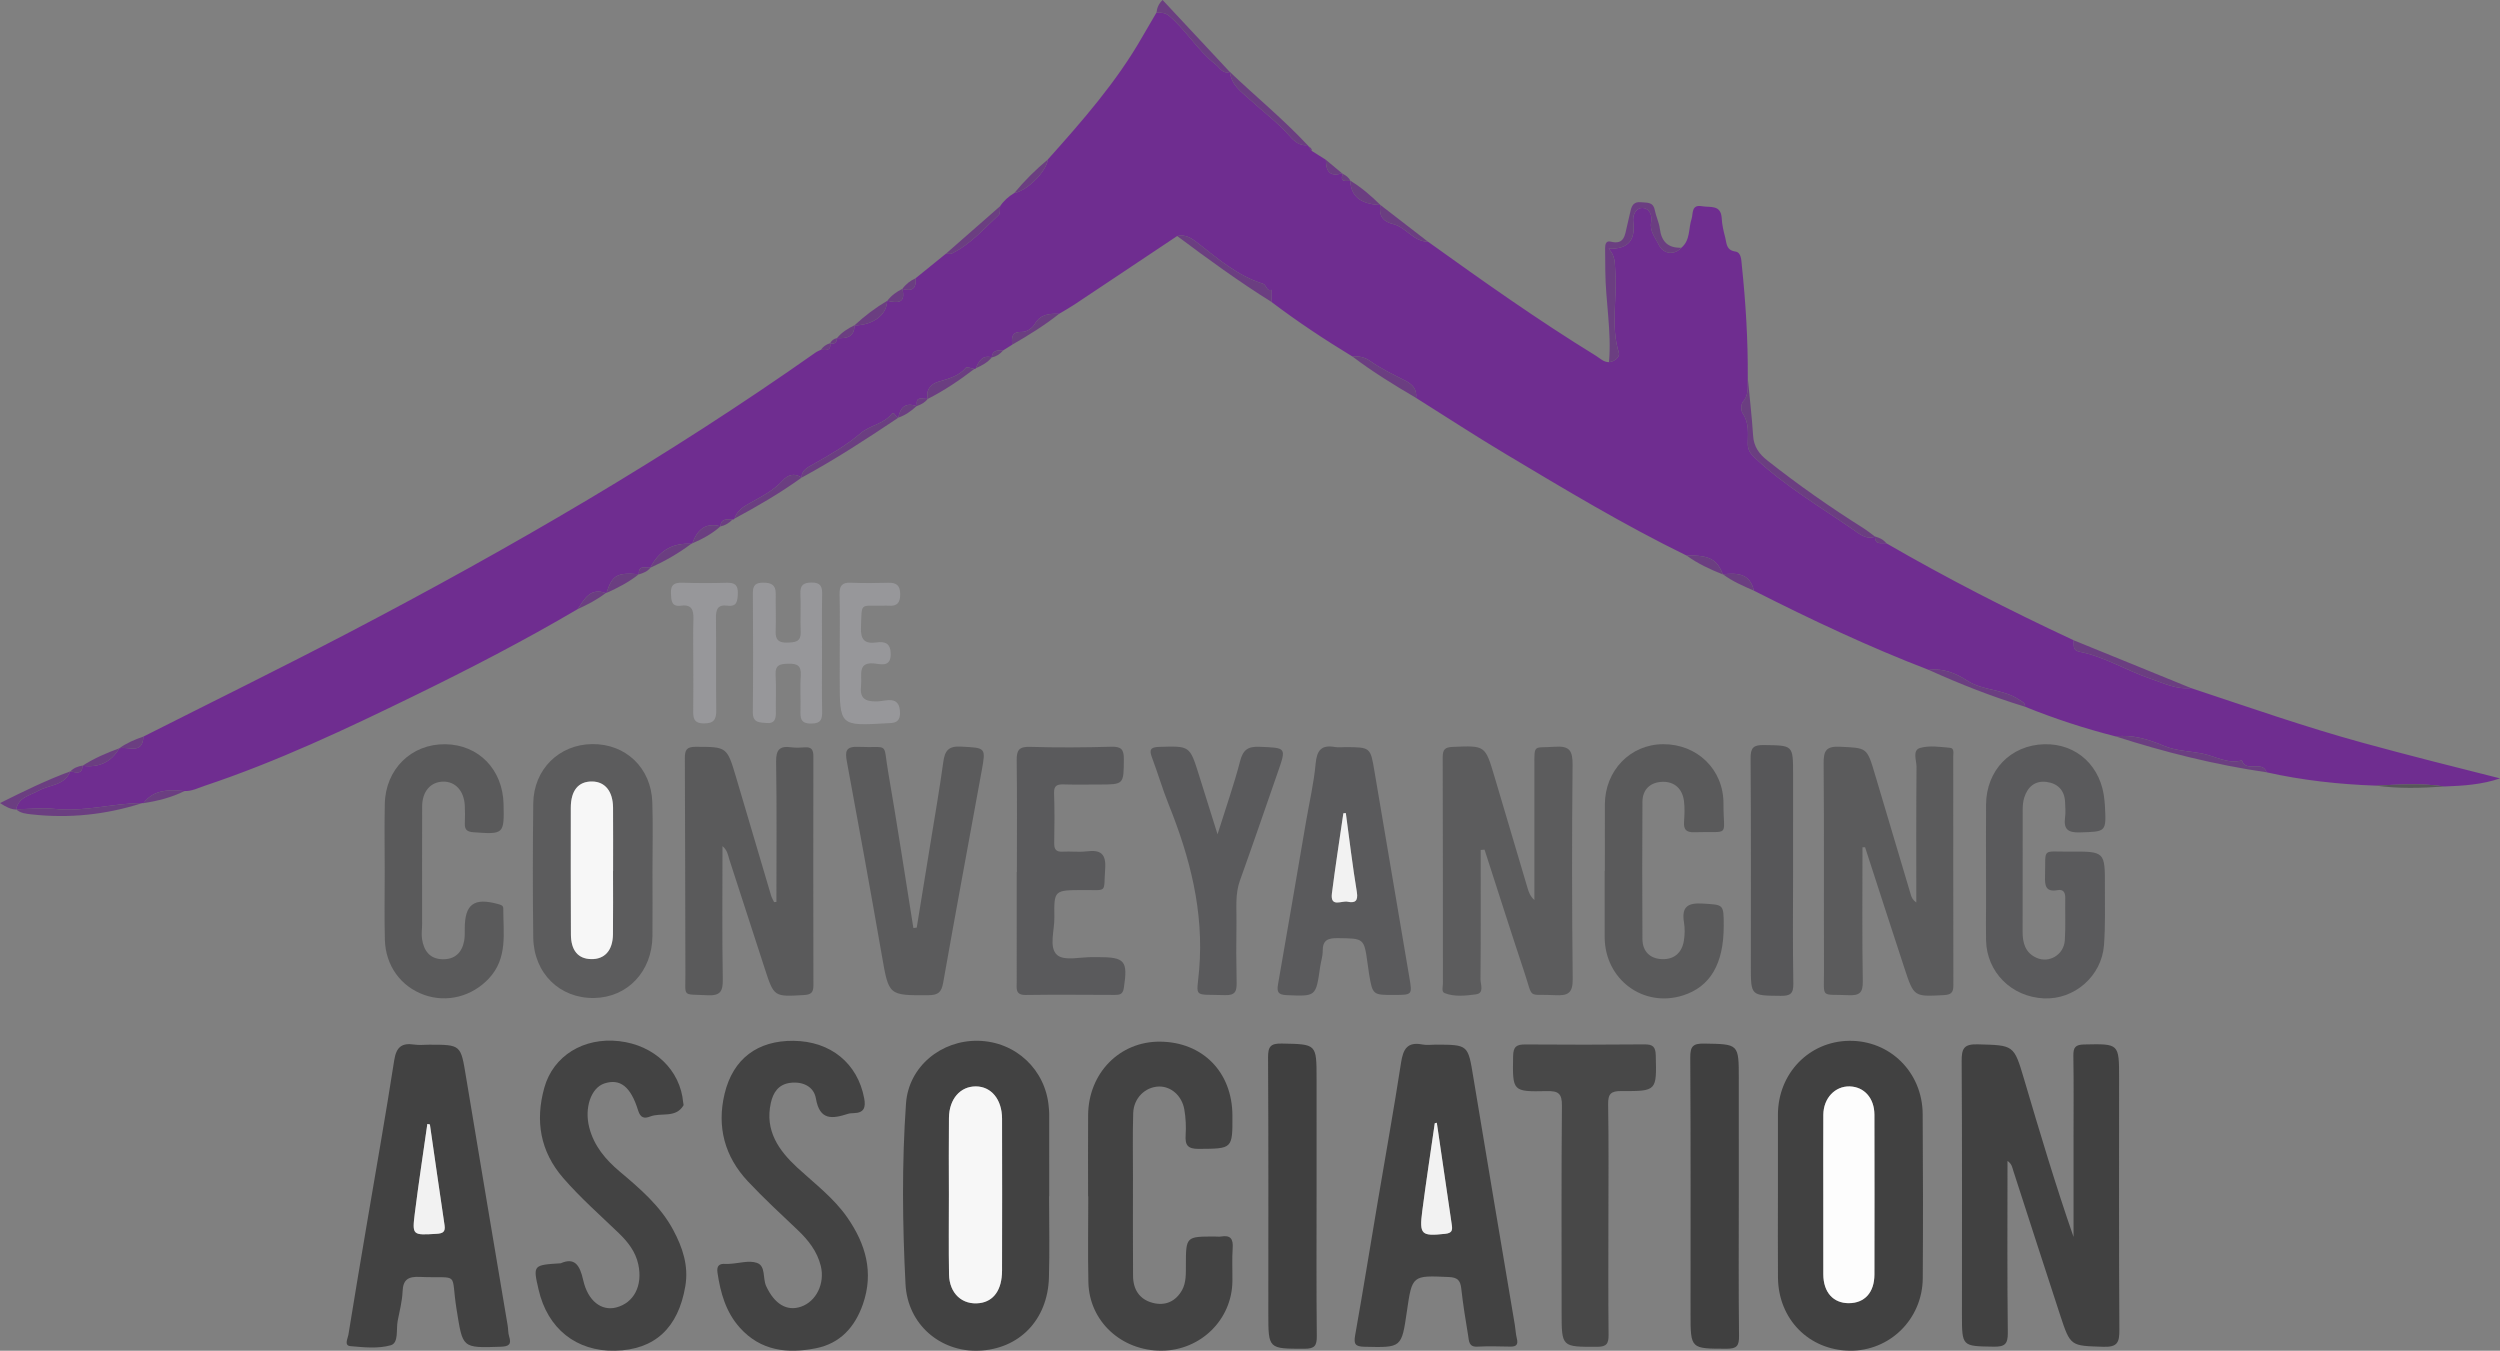 <?xml version="1.0" encoding="utf-8"?>
<!-- Generator: Adobe Illustrator 16.0.3, SVG Export Plug-In . SVG Version: 6.00 Build 0)  -->
<!DOCTYPE svg PUBLIC "-//W3C//DTD SVG 1.1//EN" "http://www.w3.org/Graphics/SVG/1.1/DTD/svg11.dtd">
<svg version="1.1" id="Layer_1" xmlns="http://www.w3.org/2000/svg" xmlns:xlink="http://www.w3.org/1999/xlink" x="0px" y="0px"
	 viewBox="0 0 621.732 335.92" enable-background="new 0 0 621.732 335.92"
	 xml:space="preserve">
<rect x="0" y="0" width="621.732" height="335.92" fill="#808080" stroke="none"/>
<g>
	<path fill-rule="evenodd" clip-rule="evenodd" fill="#6F2D90" d="M419.474,138.175c-15.547-7.58-30.349-16.493-45.175-25.353
		c-7.47-4.463-14.759-9.23-22.13-13.859c0.265-2.187-0.919-3.391-2.734-4.324c-2.933-1.508-5.963-2.916-8.631-4.816
		c-1.494-1.065-2.843-1.274-4.458-1.158c-6.934-4.213-13.694-8.682-20.16-13.588c-0.002-0.99-0.004-1.98-0.007-2.971
		c0.055-0.103,0.109-0.205,0.164-0.307c-0.057,0.099-0.115,0.199-0.173,0.298c-1.315,0.363-1.099-1.245-2.168-1.574
		c-6.158-1.901-10.995-6.086-15.958-9.947c-1.673-1.301-3.119-2.371-5.288-1.88c-8.508,5.677-17.013,11.361-25.53,17.024
		c-1.243,0.826-2.554,1.551-3.832,2.322c-2.376-0.064-4.564,0.027-6.035,2.504c-0.616,1.038-1.904,2.04-3.352,2.007
		c-2.435-0.058-2.443,1.457-2.286,3.172c-0.745,0.47-1.49,0.939-2.235,1.408c-1.339-0.033-2.689-0.084-2.851,1.775l-0.097-0.174
		c0,0,0.136,0.146,0.135,0.145c-2.37-0.651-3.228,0.946-3.99,2.684c-0.063,0.18-0.186,0.24-0.367,0.181
		c-0.723-0.115-1.855-0.58-2.103-0.29c-1.841,2.156-4.345,2.729-6.883,3.499c-1.834,0.557-3.127,1.98-2.596,4.248
		c0,0,0.034-0.029,0.034-0.029c-1.148,0.221-3.196-0.922-2.707,1.784c0,0-0.116,0.042-0.118,0.039
		c-2.729-0.961-4.057,0.292-4.543,2.874c0,0-0.038,0.044-0.039,0.043c-0.647-0.188-1.002-1.712-1.615-0.953
		c-2.042,2.527-5.426,2.834-7.616,4.708c-3.666,3.139-7.756,5.458-11.88,7.789c-1.423,0.805-2.866,1.423-2.933,3.347
		c-1.776-1.315-3.454-0.641-4.654,0.684c-2.306,2.543-5.254,3.989-8.158,5.617c-1.568,0.879-3.243,1.9-3.832,3.865
		c-0.119,0.193-0.29,0.27-0.513,0.228c-1.392-0.093-2.823-0.256-3.017,1.734l-0.102-0.163c0,0,0.142,0.129,0.141,0.128
		c-3.833-1.063-5.787,0.985-7.013,4.236c0,0-0.264,0.11-0.265,0.11c-4.712-0.267-8.063,1.792-10.177,5.959
		c0,0,0.036-0.032,0.035-0.032c-1.218,0.123-3.02-0.758-2.893,1.68c0,0-0.003-0.041-0.004-0.042
		c-5.431-0.452-6.562,0.201-8.045,4.651c0,0-0.185,0.029-0.186,0.026c-3.881-1.392-5.292,1.52-6.958,3.99
		c-13.217,7.783-26.832,14.818-40.609,21.54c-17.021,8.306-34.146,16.388-52.152,22.403c-1.643,0.549-3.22,1.383-5.028,1.312
		c-3.801-0.328-7.55-0.485-10.22,3.015c0,0-0.28-0.023-0.281-0.023c-7.25,0.011-14.333,2.243-21.668,1.459
		c-3.196-0.341-6.468,0.034-9.706,0.084c0,0-0.017,0.065-0.017,0.064c0.606-3.104,3.424-3.471,5.627-4.705
		c2.664-1.493,6.438-1.221,7.836-4.782c0,0,0.012,0.046,0.013,0.047c1.297,0.075,2.987,0.954,3.05-1.491c0,0-0.015,0.05-0.014,0.051
		c3.993,0.522,7.092-0.833,9.162-4.354l-0.013,0.006c2.204-0.564,5.779,1.697,6.018-2.919c17.131-8.657,34.366-17.115,51.372-26.012
		c39.946-20.899,78.886-43.501,115.781-69.497c0.399-0.281,0.875-0.454,1.315-0.678c1.208,0.069,2.57,0.355,2.314-1.641l0.201,0.127
		c0,0-0.217-0.1-0.216-0.099c1.114,0.285,1.656-0.191,1.723-1.298l-0.016,0.011c2.293,0.079,4.342-0.175,4.348-3.202
		c0,0-0.013,0.035-0.012,0.036c4.61-0.031,8.064-2.623,8.139-6.105l0.099,0.212c0,0-0.064-0.226-0.063-0.225
		c2.465,0.539,4.667,0.744,3.753-2.977l0.197,0.099c0,0-0.194-0.089-0.193-0.088c2.392,0.732,3.519-0.109,3.284-2.641
		c2.507-2.03,5.013-4.061,7.52-6.091c0.498-0.015,1.074,0.129,1.482-0.07c4.644-2.271,7.982-6.165,11.687-9.589
		c0.417-0.386,0.229-1.428,0.322-2.165c0.916-1.372,2.123-2.43,3.528-3.274c3.244-0.604,7.962-5.321,8.342-8.342
		c8.568-9.589,17.06-19.237,23.483-30.479c1.168-2.044,2.373-4.068,3.561-6.101c1.074,0.097,2.064-0.024,3.09,0.835
		c4.29,3.595,7.077,8.586,11.566,12.072c1.204,0.936,1.699,2.416,3.58,1.918c0,0-0.001-0.027-0.002-0.027
		c0.419,3.354,2.749,4.839,5.131,7.018c3.213,2.94,6.828,5.615,9.751,8.953c1.107,1.266,2.471,2.477,4.443,2.235l-0.004-0.013
		c0.348,0.486,0.697,0.972,1.045,1.456c1.17,0.735,2.338,1.471,3.508,2.206c0.016,2.698,0.872,4.386,4.008,3.339
		c0,0,0.189,0.157,0.188,0.159c-0.804,2.168,0.742,1.74,1.909,1.729c0,0-0.035-0.038-0.035-0.037
		c0.137,3.877,2.563,5.834,7.512,6.061c0,0-0.039-0.036-0.039-0.036c-0.393,2.607,0.496,4.106,3.263,4.796
		c3.139,0.784,4.983,4.347,8.599,4.364c13.659,9.805,27.375,19.527,41.711,28.334c1.037,0.636,1.93,1.626,3.293,1.616
		c1.436-0.127,2.758-1.361,2.471-2.274c-2.121-6.736-0.391-13.593-0.913-20.361c-0.142-1.836,0.104-3.698-1.636-5.582
		c5.211,0.147,6.636-2.47,6.111-6.656c-0.215-1.708,0.626-3.392,2.085-3.463c1.855-0.091,2.7,1.724,2.364,3.489
		c-0.428,2.248,1.018,3.832,1.822,5.517c1.226,2.569,3.926,2.776,5.706,0.864c2.251-1.901,1.718-4.755,2.521-7.155
		c0.424-1.268-0.135-3.659,2.596-3.16c2.025,0.372,4.724-0.486,4.902,3.026c0.081,1.593,0.457,3.191,0.867,4.743
		c0.378,1.43,0.186,3.144,2.527,3.499c1.507,0.228,1.471,2.16,1.607,3.465c0.971,9.273,1.542,18.571,1.477,27.9
		c-0.097,2.054,0.411,4.157-1.207,6.014c-0.496,0.57-0.514,2.18-0.061,2.842c1.626,2.377,1.3,4.972,1.27,7.544
		c-0.019,1.514,0.655,2.506,1.723,3.508c7.439,6.985,16.211,12.157,24.539,17.913c1.393,0.961,3.186,2.555,5.419,1.721l-0.028-0.045
		c-0.059,2.236,1.649,1.531,2.831,1.703c15.14,8.764,30.7,16.714,46.552,24.104c0.106,1.156-0.369,2.498,1.5,2.867
		c6.219,1.227,11.617,4.65,17.541,6.667c3.29,1.12,6.495,2.757,10.151,2.359c14.255,4.722,28.423,9.704,42.923,13.67
		c11.242,3.076,22.537,5.925,33.93,8.79c-4.509,1.558-9.181,1.848-13.87,2.017c-5.667-0.902-11.351-0.471-17.032-0.213
		c-9.149-0.322-18.217-1.313-27.161-3.318c-1.034-3.092-5.124,0.17-6.142-2.955c-3.584,0.983-6.729-1.133-10.036-1.747
		c-3.087-0.572-6.409-0.644-9.3-1.854c-3.928-1.646-7.815-2.857-12.104-2.384c-7.651-1.954-15.143-4.394-22.463-7.359
		c0.024-1.049-0.747-1.237-1.491-1.747c-3.923-2.686-8.991-2.203-12.875-4.725c-2.981-1.935-6.007-3.148-9.585-2.688
		c-14.891-5.72-29.294-12.51-43.508-19.719c-0.977-4.361-4.227-4.417-7.693-4.063c0,0-0.013,0.042-0.013,0.041
		C427.047,139.084,424.98,138.007,419.474,138.175z"/>
	<path fill-rule="evenodd" clip-rule="evenodd" fill="#414141" d="M499.252,288.718c0,14.496-0.093,28.613,0.077,42.728
		c0.034,2.893-0.813,3.506-3.543,3.462c-7.861-0.127-7.863-0.003-7.863-8.014c-0.001-20.988,0.068-41.977-0.073-62.965
		c-0.021-3.143,0.533-4.307,3.994-4.211c8.999,0.249,8.988,0.07,11.542,8.703c3.873,13.093,7.771,26.178,12.287,39.19
		c0-8.141,0-16.282,0-24.423c0-6.871,0.067-13.744-0.042-20.613c-0.031-2.043,0.458-2.777,2.667-2.823
		c8.708-0.183,8.706-0.269,8.706,8.39c0,20.864-0.062,41.728,0.068,62.591c0.02,3.077-0.446,4.318-3.953,4.206
		c-8.156-0.263-8.205-0.038-10.782-7.902c-3.918-11.955-7.773-23.93-11.649-35.897C500.43,290.339,500.342,289.459,499.252,288.718z
		"/>
	<path fill-rule="evenodd" clip-rule="evenodd" fill="#414141" d="M442.159,297.094c-0.001-6.617-0.001-13.235-0.001-19.853
		c0-10.254,7.713-18.265,17.713-18.397c10.155-0.135,18.22,7.817,18.285,18.219c0.086,13.609,0.114,27.22,0.02,40.828
		c-0.072,10.168-8.208,18.134-18.137,18.017c-10.177-0.119-17.787-7.842-17.869-18.212
		C442.116,310.829,442.16,303.961,442.159,297.094z M453.441,297.099c0,6.621-0.02,13.242,0.007,19.862
		c0.018,4.422,2.477,7.146,6.354,7.129c3.931-0.017,6.345-2.67,6.353-7.138c0.025-13.242,0.021-26.484-0.002-39.726
		c-0.007-4.113-2.523-6.944-6.146-7.044c-3.653-0.101-6.532,2.945-6.556,7.053C453.414,283.856,453.44,290.478,453.441,297.099z"/>
	<path fill-rule="evenodd" clip-rule="evenodd" fill="#424242" d="M260.9,297.517c0,6.744,0.164,13.494-0.038,20.232
		c-0.316,10.542-7.423,17.793-17.487,18.158c-9.458,0.344-17.669-6.461-18.183-16.568c-0.76-14.946-0.926-29.967,0.123-44.911
		c0.646-9.21,8.79-15.784,17.956-15.592c9.369,0.196,16.837,7.248,17.555,16.578c0.038,0.498,0.101,0.996,0.102,1.495
		c0.007,6.869,0.005,13.738,0.005,20.607C260.921,297.517,260.911,297.517,260.9,297.517z M235.988,297.102
		c0,6.609-0.083,13.222,0.028,19.828c0.082,4.772,3.319,7.69,7.608,7.145c3.522-0.449,5.561-3.32,5.574-8.073
		c0.031-12.596,0.034-25.191,0.003-37.787c-0.012-4.797-2.673-8.014-6.5-8.034c-3.888-0.022-6.653,3.12-6.704,7.841
		C235.928,284.38,235.98,290.741,235.988,297.102z"/>
	<path fill-rule="evenodd" clip-rule="evenodd" fill="#424242" d="M357.099,259.792c8.089,0.023,7.978,0.042,9.313,8.149
		c3.382,20.533,6.876,41.049,10.319,61.573c0.186,1.107,0.216,2.248,0.491,3.329c0.375,1.476-0.049,2.083-1.602,2.05
		c-2.746-0.06-5.5-0.13-8.239,0.01c-2.139,0.109-2.05-1.463-2.257-2.705c-0.655-3.932-1.289-7.871-1.729-11.83
		c-0.224-2.012-1-2.687-3.058-2.778c-9.148-0.408-9.146-0.478-10.458,8.567c-1.316,9.072-1.313,8.997-10.56,8.774
		c-2.247-0.055-2.698-0.628-2.309-2.822c1.96-11.043,3.746-22.117,5.612-33.177c1.948-11.55,4.028-23.079,5.81-34.655
		c0.52-3.368,1.551-5.248,5.3-4.519C354.815,259.97,355.975,259.792,357.099,259.792z M357.326,279.225
		c-0.17,0.04-0.339,0.079-0.509,0.117c-1.044,7.274-2.162,14.538-3.108,21.825c-0.77,5.928-0.223,6.311,5.729,5.67
		c1.626-0.176,1.814-0.854,1.624-2.144C359.811,296.204,358.57,287.714,357.326,279.225z"/>
	<path fill-rule="evenodd" clip-rule="evenodd" fill="#424242" d="M106.762,259.806c7.918,0.001,7.816,0.018,9.126,7.961
		c3.409,20.658,6.917,41.3,10.377,61.95c0.145,0.86,0.081,1.775,0.342,2.593c0.639,2.006,0.006,2.544-2.08,2.614
		c-9.72,0.327-9.42,0.345-10.964-9.188c-1.589-9.808,1.105-7.746-9.186-8.179c-2.769-0.116-4.143,0.581-4.257,3.601
		c-0.094,2.467-0.76,4.915-1.225,7.361c-0.402,2.123,0.302,5.458-1.708,6.034c-3.121,0.896-6.693,0.521-10.033,0.222
		c-1.661-0.149-0.662-1.891-0.512-2.824c1.46-9.104,3.007-18.193,4.542-27.285c2.303-13.639,4.726-27.259,6.845-40.926
		c0.511-3.297,1.823-4.445,4.99-3.964C104.24,259.962,105.513,259.806,106.762,259.806z M106.912,279.644
		c-0.211-0.042-0.423-0.084-0.634-0.127c-1.043,7.368-2.174,14.725-3.102,22.106c-0.707,5.634-0.596,5.579,5.404,5.216
		c1.624-0.098,2.221-0.506,1.972-2.176C109.306,296.327,108.12,287.983,106.912,279.644z"/>
	<path fill-rule="evenodd" clip-rule="evenodd" fill="#434343" d="M270.601,297.537c0-6.749-0.042-13.499,0.009-20.247
		c0.081-10.408,7.831-18.301,17.838-18.238c10.613,0.065,17.985,7.538,18.044,18.29c0.046,8.443,0.044,8.315-8.37,8.379
		c-2.757,0.021-3.424-0.93-3.261-3.444c0.137-2.096,0.032-4.254-0.322-6.322c-0.597-3.486-3.346-5.826-6.344-5.74
		c-3.397,0.097-6.255,2.864-6.374,6.607c-0.165,5.244-0.059,10.498-0.061,15.747c-0.002,8.248-0.034,16.497,0.021,24.746
		c0.022,3.34,1.563,5.823,4.889,6.698c3.149,0.829,5.753-0.383,7.305-3.18c1.036-1.866,0.94-4.097,0.945-6.227
		c0.014-7.099,0.021-7.098,7.267-7.086c0.5,0.002,1.012,0.07,1.497-0.011c2.377-0.4,3.034,0.646,2.873,2.915
		c-0.195,2.736-0.031,5.496-0.068,8.246c-0.13,9.556-7.926,17.183-17.599,17.236c-10.006,0.056-18.003-7.307-18.216-17
		c-0.157-7.119-0.031-14.247-0.031-21.37C270.63,297.537,270.615,297.537,270.601,297.537z"/>
	<path fill-rule="evenodd" clip-rule="evenodd" fill="#5C5C5D" d="M368.239,211.379c0,10.72,0.038,21.44-0.05,32.16
		c-0.01,1.295,1.021,3.474-1.163,3.755c-2.538,0.327-5.241,0.657-7.736-0.302c-0.875-0.336-0.448-1.587-0.449-2.419
		c-0.019-18.733,0.016-37.467-0.054-56.199c-0.007-1.947,0.52-2.547,2.497-2.629c8.054-0.335,8.06-0.408,10.336,7.24
		c2.772,9.314,5.524,18.634,8.295,27.948c0.302,1.015,0.671,2.011,1.676,2.899c0-9.795,0-19.589,0-29.384
		c0-1.249,0-2.498-0.001-3.747c-0.002-5.879-0.271-4.594,5.063-4.99c3.743-0.279,4.473,1.033,4.437,4.565
		c-0.182,17.731-0.167,35.468,0.032,53.199c0.038,3.5-1.177,4.186-4.302,4.019c-7.166-0.382-5.392,1.292-7.744-5.762
		c-3.373-10.117-6.595-20.286-9.881-30.433C368.877,211.327,368.559,211.353,368.239,211.379z"/>
	<path fill-rule="evenodd" clip-rule="evenodd" fill="#434343" d="M197.344,258.845c9.247,0.104,15.941,5.6,17.573,14.289
		c0.429,2.286-0.029,3.64-2.59,3.693c-0.498,0.011-1.017,0.041-1.485,0.191c-3.847,1.227-6.991,1.694-7.929-3.824
		c-0.503-2.958-3.218-4.292-6.379-3.898c-2.931,0.365-4.256,2.396-4.832,4.987c-1.524,6.861,1.93,11.801,6.591,16.101
		c4.31,3.976,9.036,7.511,12.432,12.403c4.583,6.604,6.62,13.665,3.875,21.558c-1.975,5.68-5.652,9.778-11.705,10.963
		c-7.054,1.383-13.712,0.68-18.909-5.128c-3.485-3.896-4.803-8.647-5.549-13.653c-0.246-1.65,0.369-2.349,2.019-2.195
		c0.37,0.035,0.749-0.011,1.124-0.033c2.242-0.131,4.708-0.91,6.667-0.23c2.24,0.777,1.392,3.849,2.298,5.797
		c2.046,4.397,5.094,6.321,8.653,5.102c3.776-1.293,6-5.75,4.927-10.135c-0.892-3.642-3.123-6.451-5.806-8.993
		c-4.167-3.95-8.394-7.854-12.319-12.037c-5.791-6.172-7.773-13.579-5.79-21.822C182.3,263.298,188.41,258.745,197.344,258.845z"/>
	<path fill-rule="evenodd" clip-rule="evenodd" fill="#434343" d="M139.451,314.167c3.415-1.503,4.733,0.375,5.584,4.178
		c1.18,5.269,4.6,7.735,8.182,6.82c4.439-1.133,6.655-5.428,5.528-10.698c-0.682-3.191-2.587-5.614-4.867-7.807
		c-4.678-4.498-9.556-8.791-13.819-13.709c-5.729-6.608-6.979-14.211-4.7-22.413c2.225-8.008,9.834-12.61,18.615-11.612
		c8.771,0.996,15.223,7.184,15.932,15.278c0.022,0.249,0.156,0.565,0.051,0.736c-1.974,3.218-5.543,1.674-8.256,2.724
		c-1.445,0.559-2.415,0.4-3.003-1.502c-1.854-5.995-4.514-7.988-8.386-6.718c-3.355,1.1-5.023,6.117-3.758,10.996
		c1.185,4.566,4.042,7.934,7.532,10.881c5.064,4.274,10.125,8.569,13.325,14.533c2.336,4.354,3.884,8.912,3.029,13.989
		c-1.757,10.431-7.626,15.851-17.453,16.068c-9.662,0.214-16.808-5.48-19.04-15.176
		C132.535,314.601,132.535,314.601,139.451,314.167z"/>
	<path fill-rule="evenodd" clip-rule="evenodd" fill="#5B5B5C" d="M463.186,210.702c0,11.106-0.113,22.215,0.076,33.319
		c0.05,2.903-0.825,3.595-3.568,3.472c-7.07-0.32-6.055,1.054-6.08-6.21c-0.061-17.108,0.053-34.218-0.088-51.326
		c-0.026-3.108,0.484-4.419,4.018-4.25c6.746,0.32,6.74,0.098,8.727,6.801c2.97,10.028,5.961,20.05,8.957,30.07
		c0.2,0.67,0.517,1.305,1.344,1.87c0-11.255-0.046-22.51,0.053-33.764c0.014-1.598-1.102-4.103,0.899-4.679
		c2.296-0.661,4.951-0.253,7.427-0.038c1.127,0.098,0.807,1.381,0.808,2.193c0.014,18.981-0.01,37.964,0.032,56.945
		c0.004,1.795-0.639,2.283-2.393,2.375c-7.389,0.387-7.422,0.462-9.762-6.654c-3.299-10.03-6.537-20.08-9.802-30.122
		C463.617,210.704,463.401,210.703,463.186,210.702z"/>
	<path fill-rule="evenodd" clip-rule="evenodd" fill="#5A5A5B" d="M193.088,224.308c0-11.615,0.112-23.232-0.075-34.844
		c-0.049-3.043,0.913-4.016,3.778-3.617c1.103,0.154,2.25,0.094,3.368,0.01c1.663-0.125,2.124,0.635,2.122,2.207
		c-0.034,18.987-0.032,37.973,0.01,56.959c0.004,1.721-0.488,2.327-2.324,2.435c-7.472,0.435-7.471,0.513-9.779-6.585
		c-2.927-9.007-5.845-18.017-8.774-27.022c-0.366-1.124-0.478-2.38-1.736-3.427c0,11.212-0.113,22.166,0.073,33.115
		c0.051,3.033-0.618,4.141-3.844,3.968c-6.356-0.341-5.429,0.662-5.453-5.336c-0.07-17.86-0.042-35.723-0.135-53.584
		c-0.011-2.022,0.384-2.87,2.653-2.863c7.804,0.022,7.817-0.069,10.094,7.601c2.907,9.793,5.787,19.594,8.696,29.387
		c0.168,0.566,0.49,1.086,0.741,1.628C192.697,224.327,192.893,224.317,193.088,224.308z"/>
	<path fill-rule="evenodd" clip-rule="evenodd" fill="#5C5C5D" d="M162.266,216.705c0.003,5.366,0.045,10.733-0.007,16.099
		c-0.084,8.789-6.192,15.246-14.486,15.392c-8.558,0.148-15.041-6.146-15.157-15.078c-0.145-11.104-0.122-22.214,0-33.319
		c0.093-8.447,6.409-14.666,14.662-14.748c8.331-0.084,14.657,5.903,14.948,14.435C162.42,205.219,162.262,210.965,162.266,216.705z
		 M152.453,216.604c0.005,0,0.01,0,0.015,0c0-5.245,0.03-10.492-0.01-15.737c-0.031-4.051-1.961-6.443-5.135-6.511
		c-3.455-0.072-5.361,2.185-5.371,6.552c-0.022,10.49-0.009,20.981,0.03,31.473c0.015,3.977,1.776,6.068,5.012,6.142
		c3.378,0.075,5.394-2.136,5.443-6.181C152.5,227.097,152.453,221.85,152.453,216.604z"/>
	<path fill-rule="evenodd" clip-rule="evenodd" fill="#5A5A5C" d="M493.914,216.594c-0.003-5.499-0.032-11,0.004-16.499
		c0.056-8.523,6.104-14.781,14.455-15.008c8.129-0.219,14.294,5.545,14.997,14.021c0.03,0.374,0.078,0.747,0.099,1.121
		c0.365,6.752,0.359,6.577-6.233,6.787c-3.033,0.096-4.063-0.851-3.667-3.768c0.167-1.226,0.052-2.496,0.003-3.744
		c-0.116-2.953-1.812-4.668-4.591-5.039c-2.892-0.387-4.734,1.228-5.575,3.92c-0.291,0.932-0.373,1.96-0.376,2.945
		c-0.022,10.124,0.012,20.249-0.021,30.373c-0.009,2.828,0.67,5.245,3.455,6.498c3.154,1.418,6.811-0.76,7.043-4.356
		c0.226-3.486,0.045-6.997,0.106-10.496c0.024-1.388-0.438-2.239-1.92-1.976c-2.938,0.521-3.18-1.093-3.111-3.424
		c0.214-7.268-0.989-6.1,6.111-6.156c8.794-0.071,8.813-0.018,8.779,8.654c-0.019,4.871,0.14,9.761-0.226,14.608
		c-0.582,7.747-7.412,13.605-14.987,13.235c-8.056-0.393-14.17-6.526-14.344-14.449c-0.063-2.873-0.002-5.75,0-8.625
		C493.916,222.344,493.915,219.469,493.914,216.594z"/>
	<path fill-rule="evenodd" clip-rule="evenodd" fill="#5A5A5C" d="M334.611,185.8c6.238,0.036,6.203,0.042,7.211,6.035
		c2.871,17.067,5.771,34.131,8.666,51.194c0.744,4.389,0.755,4.388-3.648,4.408c-5.468,0.026-5.472,0.026-6.369-5.245
		c-0.146-0.859-0.247-1.728-0.367-2.592c-0.874-6.306-0.875-6.209-7.38-6.291c-2.4-0.031-3.805,0.422-3.776,3.16
		c0.015,1.346-0.458,2.691-0.648,4.046c-1.041,7.368-1.03,7.282-8.309,6.972c-2.113-0.091-2.494-0.773-2.156-2.702
		c2.367-13.486,4.653-26.985,6.969-40.48c0.821-4.786,1.94-9.544,2.379-14.363c0.305-3.355,1.436-4.768,4.814-4.165
		C332.842,185.928,333.738,185.8,334.611,185.8z M334.697,202.214c-0.204,0.013-0.408,0.025-0.612,0.038
		c-0.961,6.646-2.007,13.28-2.848,19.94c-0.451,3.585,2.458,1.742,3.896,2.053c1.768,0.382,2.688-0.088,2.307-2.392
		C336.36,215.334,335.589,208.765,334.697,202.214z"/>
	<path fill-rule="evenodd" clip-rule="evenodd" fill="#484848" d="M399.999,303.487c-0.001,9.489-0.057,18.979,0.041,28.465
		c0.022,2.203-0.469,2.993-2.894,2.994c-8.783,0.006-8.783,0.115-8.783-8.648c0-17.104-0.081-34.209,0.077-51.313
		c0.028-3.047-0.886-3.697-3.764-3.635c-8.616,0.188-8.522,0.063-8.375-8.701c0.04-2.391,0.878-2.92,3.069-2.9
		c9.861,0.084,19.726,0.066,29.588-0.018c2.043-0.018,2.767,0.547,2.82,2.723c0.221,8.836,0.302,8.94-8.515,8.884
		c-2.603-0.017-3.376,0.651-3.33,3.31C400.099,284.259,399.999,293.874,399.999,303.487z"/>
	<path fill-rule="evenodd" clip-rule="evenodd" fill="#5B5B5C" d="M227.985,230.692c1.134-6.971,2.274-13.941,3.401-20.913
		c1.094-6.772,2.277-13.533,3.211-20.328c0.385-2.799,1.308-3.944,4.407-3.775c6.163,0.334,6.209,0.128,5.114,6.142
		c-3.192,17.539-6.465,35.064-9.565,52.619c-0.415,2.347-1.265,3.04-3.604,3.057c-9.998,0.072-9.893,0.13-11.632-9.843
		c-2.805-16.088-5.721-32.156-8.697-48.212c-0.487-2.627-0.293-3.843,2.893-3.701c7.814,0.35,6.032-1.493,7.382,6.327
		c2.225,12.886,4.187,25.817,6.259,38.73C227.432,230.761,227.708,230.726,227.985,230.692z"/>
	<path fill-rule="evenodd" clip-rule="evenodd" fill="#5A5A5B" d="M95.676,216.784c-0.003-5.623-0.098-11.247,0.02-16.867
		c0.18-8.655,6.622-14.936,15.042-14.831c8.292,0.104,14.299,6.274,14.495,14.89c0.171,7.506,0.06,7.547-7.486,6.999
		c-1.655-0.12-2.202-0.683-2.148-2.218c0.052-1.496,0.077-3.001-0.012-4.494c-0.218-3.652-2.404-5.967-5.459-5.877
		c-3.07,0.089-5.129,2.464-5.143,6.144c-0.036,9.745-0.007,19.489-0.01,29.234c0,1.249-0.205,2.522-0.023,3.741
		c0.429,2.869,1.88,4.963,5.05,5.052c3.074,0.086,4.885-1.6,5.431-4.585c0.177-0.966,0.148-1.977,0.147-2.967
		c-0.012-6.146,2.274-7.844,8.292-6.171c0.636,0.177,1.291,0.321,1.288,1.079c-0.026,6.046,1.184,12.333-3.585,17.43
		c-4.188,4.477-10.424,6.102-16.093,4.075c-5.817-2.079-9.61-7.271-9.772-13.769C95.568,228.03,95.679,222.405,95.676,216.784z"/>
	<path fill-rule="evenodd" clip-rule="evenodd" fill="#5A5A5B" d="M399.116,216.556c0-5.499-0.015-10.998,0.004-16.496
		c0.027-8.43,6.304-14.926,14.45-14.984c8.453-0.059,15.085,6.242,15.047,14.806c-0.039,8.545,1.924,6.783-7.255,7.087
		c-1.996,0.066-2.681-0.649-2.554-2.576c0.115-1.741,0.209-3.522-0.023-5.241c-0.407-3.007-2.368-4.8-5.337-4.717
		c-2.941,0.083-4.968,1.816-4.985,4.977c-0.064,11.372-0.072,22.746,0,34.118c0.02,3.1,1.891,4.914,4.93,5.006
		c3.025,0.09,4.924-1.658,5.387-4.651c0.227-1.466,0.255-3.027,0.015-4.486c-0.636-3.853,0.895-4.926,4.661-4.686
		c5.203,0.331,5.22,0.076,5.223,5.529c0.006,9.442-3.327,15.144-10.116,17.31c-9.88,3.152-19.463-3.971-19.493-14.5
		c-0.016-5.498-0.002-10.996-0.002-16.494C399.082,216.556,399.1,216.556,399.116,216.556z"/>
	<path fill-rule="evenodd" clip-rule="evenodd" fill="#5A5A5C" d="M252.891,216.858c0-9.242,0.07-18.486-0.047-27.728
		c-0.032-2.498,0.522-3.479,3.291-3.394c6.738,0.211,13.491,0.164,20.23-0.029c2.504-0.072,3.151,0.686,3.127,3.124
		c-0.059,6.273,0.06,6.274-6.244,6.274c-2.873,0-5.748,0.062-8.618-0.023c-1.599-0.047-2.564,0.15-2.492,2.164
		c0.146,4.117,0.113,8.242,0.036,12.363c-0.03,1.582,0.418,2.287,2.1,2.191c1.992-0.112,4.019,0.162,5.988-0.079
		c3.483-0.427,4.857,0.61,4.581,4.401c-0.445,6.097,0.78,5.187-5.542,5.225c-7.121,0.041-7.194-0.012-7.09,6.84
		c0.049,3.205-1.426,7.459,0.685,9.31c1.791,1.571,5.938,0.457,9.043,0.528c0.375,0.01,0.75,0.002,1.124,0.002
		c6.75,0,7.45,0.915,6.423,7.691c-0.243,1.6-1.064,1.713-2.277,1.71c-7.369-0.018-14.739-0.096-22.105,0.015
		c-2.674,0.04-2.259-1.641-2.26-3.232c-0.001-9.117-0.001-18.235-0.001-27.354C252.858,216.858,252.874,216.858,252.891,216.858z"/>
	<path fill-rule="evenodd" clip-rule="evenodd" fill="#404040" d="M327.422,297.458c0.001,11.604-0.066,23.209,0.058,34.812
		c0.025,2.396-0.55,3.155-3.043,3.155c-9.013-0.003-9.013,0.096-9.013-8.754c0-21.211,0.054-42.423-0.066-63.633
		c-0.016-2.754,0.586-3.577,3.455-3.517c8.607,0.182,8.609,0.041,8.609,8.739C327.422,277.993,327.422,287.726,327.422,297.458z"/>
	<path fill-rule="evenodd" clip-rule="evenodd" fill="#404040" d="M432.424,297.854c0.001,11.479-0.072,22.958,0.059,34.437
		c0.027,2.431-0.594,3.133-3.071,3.129c-8.988-0.013-8.988,0.086-8.988-8.754c0-21.211,0.056-42.423-0.067-63.633
		c-0.017-2.77,0.617-3.555,3.463-3.504c8.604,0.154,8.605,0.017,8.605,8.754C432.424,278.14,432.424,287.996,432.424,297.854z"/>
	<path fill-rule="evenodd" clip-rule="evenodd" fill="#5A5A5C" d="M302.791,207.479c2.143-6.826,4.122-12.433,5.606-18.167
		c0.737-2.846,1.933-3.703,4.828-3.589c6.714,0.266,6.722,0.107,4.515,6.443c-3.115,8.945-6.175,17.912-9.38,26.825
		c-1.232,3.425-0.801,6.911-0.857,10.38c-0.083,4.997-0.071,9.997,0.038,14.993c0.045,2.093-0.322,3.2-2.831,3.118
		c-8.247-0.266-7.087,0.892-6.485-6.346c1.207-14.496-2.29-27.904-7.597-41.1c-1.533-3.813-2.684-7.776-4.132-11.625
		c-0.731-1.939-0.437-2.603,1.813-2.67c7.575-0.229,7.572-0.313,9.841,6.93C299.584,197.251,301.02,201.83,302.791,207.479z"/>
	<path fill-rule="evenodd" clip-rule="evenodd" fill="#575759" d="M445.926,216.478c-0.004,9.374-0.104,18.751,0.063,28.123
		c0.045,2.552-0.765,3.08-3.144,3.058c-7.419-0.071-7.423,0.027-7.423-7.338c0-17.249,0.063-34.499-0.061-51.748
		c-0.02-2.664,0.737-3.321,3.329-3.284c7.235,0.104,7.237-0.021,7.237,7.19C445.928,200.478,445.928,208.478,445.926,216.478z"/>
	<path fill-rule="evenodd" clip-rule="evenodd" fill="#97979A" d="M204.429,162.488c0,4.749-0.071,9.5,0.033,14.247
		c0.045,2.054-0.213,3.217-2.765,3.213c-2.698-0.004-2.666-1.465-2.621-3.358c0.069-2.873-0.126-5.758,0.064-8.62
		c0.161-2.416-0.866-2.955-3.047-2.91c-2.018,0.042-3.357,0.222-3.208,2.785c0.181,3.114,0.01,6.247,0.062,9.371
		c0.027,1.61-0.354,2.78-2.256,2.596c-1.686-0.162-3.502,0.055-3.472-2.697c0.111-9.872,0.082-19.745,0.009-29.618
		c-0.015-1.978,0.711-2.602,2.627-2.59c1.973,0.012,3.088,0.572,3.059,2.73c-0.041,3.124,0.097,6.251-0.016,9.371
		c-0.078,2.138,0.766,2.871,2.857,2.802c1.928-0.064,3.482-0.101,3.369-2.721c-0.135-3.118,0.079-6.252-0.069-9.37
		c-0.101-2.129,0.669-2.83,2.774-2.845c2.27-0.017,2.675,1.023,2.632,2.993C204.359,152.738,204.43,157.614,204.429,162.488z"/>
	<path fill-rule="evenodd" clip-rule="evenodd" fill="#97979A" d="M208.832,162.398c0.001-4.872,0.077-9.746-0.035-14.616
		c-0.048-2.072,0.585-2.958,2.757-2.867c3.118,0.131,6.247,0.098,9.368,0.012c2.04-0.057,2.933,0.693,2.951,2.819
		c0.018,2.072-0.709,3.059-2.827,2.883c-0.496-0.042-0.999-0.009-1.498,0c-5.806,0.094-5.183-0.954-5.433,5.422
		c-0.119,3.039,0.923,4.122,3.855,3.72c2.135-0.292,3.533,0.174,3.543,2.896c0.01,2.861-1.801,2.667-3.492,2.405
		c-5.028-0.776-3.583,2.789-3.882,5.393c-0.363,3.172,0.893,4.03,3.966,3.977c2.144-0.038,5.737-1.721,5.719,2.96
		c-0.006,1.562-0.694,2.309-2.197,2.407c-0.374,0.024-0.748,0.044-1.122,0.065c-11.675,0.672-11.675,0.672-11.674-11.104
		C208.832,166.646,208.832,164.522,208.832,162.398z"/>
	<path fill-rule="evenodd" clip-rule="evenodd" fill="#97979A" d="M172.42,165.203c0-3.746-0.081-7.493,0.031-11.235
		c0.067-2.245-0.417-3.69-3.058-3.34c-2.423,0.321-2.44-1.221-2.533-3.021c-0.117-2.256,0.9-2.751,2.896-2.689
		c3.617,0.112,7.243,0.129,10.859,0.01c2.032-0.066,2.97,0.488,2.874,2.703c-0.08,1.832-0.187,3.31-2.572,2.995
		c-2.422-0.319-2.894,0.923-2.865,3.078c0.101,7.614-0.029,15.231,0.079,22.844c0.033,2.34-0.576,3.397-3.127,3.363
		c-2.674-0.036-2.625-1.598-2.6-3.475C172.455,172.693,172.419,168.948,172.42,165.203z"/>
	<path fill-rule="evenodd" clip-rule="evenodd" fill="#6B3E81" d="M418.153,61.601c-1.78,1.912-4.48,1.705-5.706-0.864
		c-0.805-1.685-2.25-3.27-1.822-5.517c0.336-1.766-0.509-3.58-2.364-3.489c-1.459,0.071-2.3,1.755-2.085,3.463
		c0.524,4.186-0.9,6.803-6.111,6.656c1.74,1.884,1.494,3.746,1.636,5.582c0.522,6.769-1.208,13.625,0.913,20.361
		c0.287,0.913-1.035,2.147-2.471,2.274c0.673-7.616-0.857-15.144-0.915-22.73c-0.014-1.866-0.042-3.732-0.047-5.598
		c-0.003-0.939,0.198-1.953,1.396-1.649c3.407,0.864,3.521-1.629,4.031-3.762c0.317-1.33,0.612-2.664,0.923-3.996
		c0.315-1.35,0.933-2.214,2.562-2.042c1.479,0.156,3.034-0.155,3.44,1.96c0.3,1.565,1.059,3.055,1.257,4.623
		C413.201,60.122,414.866,61.725,418.153,61.601z"/>
	<path fill-rule="evenodd" clip-rule="evenodd" fill="#6B3E81" d="M466.333,133.461c-2.233,0.834-4.026-0.759-5.419-1.721
		c-8.328-5.756-17.1-10.928-24.539-17.913c-1.067-1.002-1.741-1.994-1.723-3.508c0.03-2.572,0.356-5.167-1.27-7.544
		c-0.453-0.662-0.436-2.272,0.061-2.842c1.618-1.857,1.11-3.96,1.207-6.014c0.459,4.818,1.026,9.629,1.338,14.456
		c0.178,2.748,1.506,4.536,3.574,6.169c7.625,6.019,15.563,11.581,23.775,16.76C464.377,131.958,465.337,132.739,466.333,133.461z"
		/>
	<path fill-rule="evenodd" clip-rule="evenodd" fill="#6B3E81" d="M526.088,183.121c4.288-0.474,8.176,0.737,12.104,2.384
		c2.891,1.211,6.213,1.282,9.3,1.854c3.308,0.614,6.452,2.73,10.036,1.747c1.018,3.125,5.107-0.137,6.142,2.955
		C550.875,190.202,538.384,187.071,526.088,183.121z"/>
	<path fill-rule="evenodd" clip-rule="evenodd" fill="#6B3E81" d="M544.88,171.116c-3.656,0.398-6.861-1.24-10.151-2.359
		c-5.924-2.017-11.322-5.44-17.541-6.667c-1.869-0.369-1.394-1.711-1.5-2.867C525.419,163.188,535.149,167.152,544.88,171.116z"/>
	<path fill-rule="evenodd" clip-rule="evenodd" fill="#6B3E81" d="M316.179,72.106c0.002,0.99,0.005,1.98,0.007,2.971
		c-8.092-5.058-15.8-10.664-23.431-16.381c2.17-0.491,3.615,0.579,5.289,1.88c4.963,3.861,9.8,8.046,15.958,9.947
		c1.069,0.33,0.853,1.938,2.168,1.574L316.179,72.106z"/>
	<path fill-rule="evenodd" clip-rule="evenodd" fill="#6B3E81" d="M325.186,36.094c-1.973,0.242-3.336-0.97-4.443-2.235
		c-2.923-3.338-6.538-6.013-9.751-8.953c-2.382-2.179-4.712-3.664-5.131-7.018C312.261,24,319.131,29.614,325.186,36.094z"/>
	<path fill-rule="evenodd" clip-rule="evenodd" fill="#6B3E81" d="M4.014,201.261c3.238-0.05,6.51-0.425,9.706-0.084
		c7.336,0.784,14.418-1.448,21.668-1.459c-8.989,2.896-18.185,3.867-27.568,2.809C6.521,202.38,5.084,202.268,4.014,201.261z"/>
	<path fill-rule="evenodd" clip-rule="evenodd" fill="#6B3E81" d="M199.321,118.799c0.064-1.921,1.508-2.539,2.931-3.344
		c4.124-2.331,8.214-4.65,11.88-7.789c2.19-1.874,5.574-2.181,7.616-4.708c0.613-0.759,0.968,0.765,1.615,0.953
		C215.52,109.15,207.633,114.318,199.321,118.799z"/>
	<path fill-rule="evenodd" clip-rule="evenodd" fill="#6B3E81" d="M305.862,17.914c-1.881,0.498-2.375-0.982-3.58-1.918
		c-4.489-3.485-7.276-8.477-11.566-12.072c-1.026-0.859-2.016-0.738-3.09-0.835c0.113-1.124,0.502-2.117,1.501-3.089
		C294.731,5.999,300.296,11.957,305.862,17.914z"/>
	<path fill-rule="evenodd" clip-rule="evenodd" fill="#6B3E81" d="M479.674,166.603c3.578-0.46,6.604,0.754,9.585,2.688
		c3.884,2.521,8.952,2.039,12.875,4.725c0.744,0.51,1.516,0.698,1.491,1.747C495.43,173.263,487.475,170.136,479.674,166.603z"/>
	<path fill-rule="evenodd" clip-rule="evenodd" fill="#6B3E81" d="M336.346,88.665c1.615-0.117,2.964,0.093,4.458,1.158
		c2.668,1.901,5.698,3.308,8.631,4.816c1.815,0.933,2.999,2.137,2.734,4.324C346.738,95.771,341.367,92.484,336.346,88.665z"/>
	<path fill-rule="evenodd" clip-rule="evenodd" fill="#6B3E81" d="M17.46,191.838c-1.397,3.562-5.172,3.289-7.836,4.782
		c-2.204,1.234-5.021,1.602-5.627,4.705c-1.28-0.049-2.385-0.565-3.997-1.613C5.938,196.773,11.551,194.002,17.46,191.838z"/>
	<path fill-rule="evenodd" clip-rule="evenodd" fill="#6B3E81" d="M182.675,128.967c0.588-1.965,2.264-2.986,3.832-3.865
		c2.904-1.627,5.853-3.073,8.158-5.617c1.2-1.324,2.878-1.999,4.654-0.681C194.031,122.618,188.408,125.883,182.675,128.967z"/>
	<path fill-rule="evenodd" clip-rule="evenodd" fill="#6B3E81" d="M248.713,51.286c-0.093,0.737,0.096,1.778-0.322,2.165
		c-3.705,3.425-7.043,7.319-11.687,9.589c-0.408,0.199-0.984,0.055-1.482,0.07C239.719,59.169,244.216,55.227,248.713,51.286z"/>
	<path fill-rule="evenodd" clip-rule="evenodd" fill="#6B3E81" d="M355.139,60.117c-3.615-0.017-5.46-3.58-8.599-4.364
		c-2.767-0.69-3.655-2.189-3.263-4.796C347.23,54.01,351.186,57.063,355.139,60.117z"/>
	<path fill-rule="evenodd" clip-rule="evenodd" fill="#6B3E81" d="M230.735,99.201c-0.532-2.268,0.762-3.691,2.596-4.248
		c2.538-0.77,5.042-1.342,6.883-3.499c0.248-0.29,1.38,0.175,2.103,0.29C238.66,94.545,234.854,97.116,230.735,99.201z"/>
	<path fill-rule="evenodd" clip-rule="evenodd" fill="#6B3E81" d="M251.722,85.726c-0.158-1.715-0.149-3.229,2.286-3.172
		c1.447,0.033,2.735-0.969,3.352-2.007c1.47-2.478,3.658-2.569,6.035-2.504C259.732,80.951,255.762,83.392,251.722,85.726z"/>
	<path fill-rule="evenodd" clip-rule="evenodd" fill="#6B3E81" d="M161.729,141.199c2.115-4.167,5.465-6.226,10.177-5.959
		C168.747,137.623,165.325,139.559,161.729,141.199z"/>
	<path fill-rule="evenodd" clip-rule="evenodd" fill="#6B3E81" d="M220.625,74.82c-0.074,3.483-3.529,6.075-8.139,6.105
		C214.989,78.61,217.685,76.553,220.625,74.82z"/>
	<path fill-rule="evenodd" clip-rule="evenodd" fill="#6B3E81" d="M343.316,50.993c-4.949-0.226-7.375-2.184-7.512-6.061
		C338.579,46.618,341.021,48.714,343.316,50.993z"/>
	<path fill-rule="evenodd" clip-rule="evenodd" fill="#6B3E81" d="M260.583,39.67c-0.38,3.021-5.098,7.738-8.342,8.342
		C254.763,44.972,257.554,42.202,260.583,39.67z"/>
	<path fill-rule="evenodd" clip-rule="evenodd" fill="#6B3E81" d="M419.474,138.175c5.507-0.168,7.573,0.909,8.986,4.687
		C425.31,141.596,422.228,140.199,419.474,138.175z"/>
	<path fill-rule="evenodd" clip-rule="evenodd" fill="#6B3E81" d="M150.822,147.456c1.483-4.45,2.614-5.104,8.045-4.651
		C156.423,144.765,153.669,146.19,150.822,147.456z"/>
	<path fill-rule="evenodd" clip-rule="evenodd" fill="#6B3E81" d="M29.671,186.091c-2.07,3.521-5.169,4.876-9.162,4.354
		C23.371,188.589,26.483,187.26,29.671,186.091z"/>
	<path fill-rule="evenodd" clip-rule="evenodd" fill="#6B3E81" d="M35.669,199.741c2.67-3.5,6.419-3.343,10.22-3.015
		C42.662,198.335,39.212,199.195,35.669,199.741z"/>
	<path fill-rule="evenodd" clip-rule="evenodd" fill="#6B3E81" d="M172.172,135.13c1.226-3.251,3.18-5.299,7.013-4.236
		C177.108,132.736,174.707,134.043,172.172,135.13z"/>
	<path fill-rule="evenodd" clip-rule="evenodd" fill="#6B3E81" d="M428.473,142.821c3.467-0.354,6.717-0.298,7.693,4.063
		C433.495,145.73,430.833,144.561,428.473,142.821z"/>
	<path fill-rule="evenodd" clip-rule="evenodd" fill="#575759" d="M590.83,195.38c5.682-0.258,11.365-0.689,17.032,0.213
		C602.179,196.004,596.498,196.173,590.83,195.38z"/>
	<path fill-rule="evenodd" clip-rule="evenodd" fill="#6B3E81" d="M143.679,151.472c1.665-2.47,3.077-5.382,6.958-3.99
		C148.506,149.141,146.121,150.356,143.679,151.472z"/>
	<path fill-rule="evenodd" clip-rule="evenodd" fill="#6B3E81" d="M35.676,183.178c-0.239,4.616-3.813,2.354-6.018,2.919
		C31.491,184.767,33.551,183.906,35.676,183.178z"/>
	<path fill-rule="evenodd" clip-rule="evenodd" fill="#6B3E81" d="M333.742,43.082c-3.136,1.047-3.992-0.642-4.008-3.339
		C331.07,40.856,332.406,41.969,333.742,43.082z"/>
	<path fill-rule="evenodd" clip-rule="evenodd" fill="#6B3E81" d="M223.401,103.868c0.486-2.582,1.814-3.835,4.543-2.874
		C226.61,102.236,225.146,103.273,223.401,103.868z"/>
	<path fill-rule="evenodd" clip-rule="evenodd" fill="#6B3E81" d="M224.413,71.831c0.914,3.721-1.288,3.516-3.753,2.977
		C221.659,73.498,222.958,72.565,224.413,71.831z"/>
	<path fill-rule="evenodd" clip-rule="evenodd" fill="#6B3E81" d="M212.498,80.89c-0.006,3.027-2.055,3.281-4.348,3.202
		C209.32,82.645,210.86,81.701,212.498,80.89z"/>
	<path fill-rule="evenodd" clip-rule="evenodd" fill="#6B3E81" d="M227.702,69.201c0.234,2.531-0.892,3.373-3.284,2.641
		C225.27,70.66,226.386,69.807,227.702,69.201z"/>
	<path fill-rule="evenodd" clip-rule="evenodd" fill="#6B3E81" d="M242.685,91.563c0.763-1.738,1.62-3.335,3.99-2.684
		C245.588,90.136,244.196,90.939,242.685,91.563z"/>
	<path fill-rule="evenodd" clip-rule="evenodd" fill="#6B3E81" d="M228.063,100.955c-0.489-2.706,1.558-1.563,2.707-1.784
		C230.058,100.056,229.128,100.608,228.063,100.955z"/>
	<path fill-rule="evenodd" clip-rule="evenodd" fill="#6B3E81" d="M158.872,142.847c-0.126-2.438,1.675-1.557,2.893-1.68
		C161.042,142.142,159.969,142.516,158.872,142.847z"/>
	<path fill-rule="evenodd" clip-rule="evenodd" fill="#6B3E81" d="M20.523,190.394c-0.063,2.445-1.753,1.566-3.05,1.491
		C18.29,190.979,19.357,190.584,20.523,190.394z"/>
	<path fill-rule="evenodd" clip-rule="evenodd" fill="#6B3E81" d="M335.84,44.969c-1.167,0.011-2.713,0.44-1.909-1.729
		C334.729,43.638,335.443,44.129,335.84,44.969z"/>
	<path fill-rule="evenodd" clip-rule="evenodd" fill="#6B3E81" d="M179.146,130.929c0.193-1.99,1.625-1.828,3.017-1.734
		C181.341,130.094,180.333,130.666,179.146,130.929z"/>
	<path fill-rule="evenodd" clip-rule="evenodd" fill="#6B3E81" d="M469.136,135.119c-1.182-0.171-2.89,0.534-2.831-1.703
		C467.392,133.745,468.416,134.179,469.136,135.119z"/>
	<path fill-rule="evenodd" clip-rule="evenodd" fill="#6B3E81" d="M246.636,88.909c0.162-1.859,1.512-1.808,2.851-1.775
		C248.739,88.05,247.789,88.642,246.636,88.909z"/>
	<path fill-rule="evenodd" clip-rule="evenodd" fill="#6B3E81" d="M206.458,85.351c0.255,1.996-1.107,1.709-2.314,1.641
		C204.73,86.186,205.49,85.621,206.458,85.351z"/>
	<path fill-rule="evenodd" clip-rule="evenodd" fill="#6B3E81" d="M208.166,84.081c-0.066,1.107-0.608,1.583-1.723,1.298
		C206.806,84.665,207.374,84.225,208.166,84.081z"/>
	<path fill-rule="evenodd" clip-rule="evenodd" fill="#6B3E81" d="M326.227,37.537c-0.348-0.484-0.697-0.97-1.045-1.456
		C325.508,36.583,326.319,36.736,326.227,37.537z"/>
	<path fill-rule="evenodd" clip-rule="evenodd" fill="#6B3E81" d="M316.169,72.098c0.058-0.1,0.116-0.199,0.173-0.298
		c-0.054,0.102-0.109,0.205-0.164,0.307L316.169,72.098z"/>
	<path fill-rule="evenodd" clip-rule="evenodd" fill="#FDFDFD" d="M453.441,297.099c-0.001-6.621-0.027-13.242,0.01-19.863
		c0.023-4.107,2.902-7.153,6.556-7.053c3.623,0.1,6.14,2.931,6.146,7.044c0.022,13.241,0.027,26.483,0.002,39.726
		c-0.008,4.468-2.422,7.121-6.353,7.138c-3.878,0.017-6.337-2.707-6.354-7.129C453.422,310.341,453.441,303.72,453.441,297.099z"/>
	<path fill-rule="evenodd" clip-rule="evenodd" fill="#F7F7F7" d="M235.984,297.102c-0.004-6.36-0.056-12.722,0.014-19.081
		c0.051-4.721,2.815-7.863,6.704-7.841c3.826,0.021,6.488,3.237,6.5,8.034c0.031,12.596,0.028,25.191-0.003,37.787
		c-0.013,4.753-2.052,7.624-5.574,8.073c-4.289,0.546-7.526-2.372-7.608-7.145C235.905,310.323,235.988,303.711,235.984,297.102z"/>
	<path fill-rule="evenodd" clip-rule="evenodd" fill="#F2F2F2" d="M357.326,279.225c1.244,8.489,2.484,16.979,3.736,25.469
		c0.19,1.29,0.002,1.968-1.624,2.144c-5.952,0.641-6.499,0.258-5.729-5.67c0.946-7.287,2.064-14.551,3.108-21.825
		C356.987,279.304,357.156,279.265,357.326,279.225z"/>
	<path fill-rule="evenodd" clip-rule="evenodd" fill="#F2F2F2" d="M106.912,279.644c1.208,8.34,2.394,16.684,3.64,25.02
		c0.25,1.67-0.348,2.078-1.972,2.176c-6,0.363-6.111,0.418-5.404-5.216c0.927-7.382,2.058-14.738,3.102-22.106
		C106.489,279.56,106.701,279.602,106.912,279.644z"/>
	<path fill-rule="evenodd" clip-rule="evenodd" fill="#F7F7F7" d="M152.453,216.604c0,5.246,0.048,10.493-0.015,15.737
		c-0.049,4.045-2.064,6.256-5.443,6.181c-3.236-0.073-4.998-2.165-5.012-6.142c-0.04-10.491-0.052-20.982-0.03-31.473
		c0.009-4.367,1.916-6.624,5.371-6.552c3.173,0.067,5.104,2.46,5.135,6.511c0.04,5.245,0.01,10.492,0.01,15.737
		C152.462,216.604,152.458,216.604,152.453,216.604z"/>
	<path fill-rule="evenodd" clip-rule="evenodd" fill="#F2F2F2" d="M334.697,202.214c0.892,6.551,1.663,13.12,2.742,19.64
		c0.381,2.304-0.539,2.773-2.307,2.392c-1.438-0.311-4.347,1.532-3.896-2.053c0.841-6.66,1.887-13.295,2.848-19.94
		C334.289,202.239,334.493,202.227,334.697,202.214z"/>
</g>
</svg>
